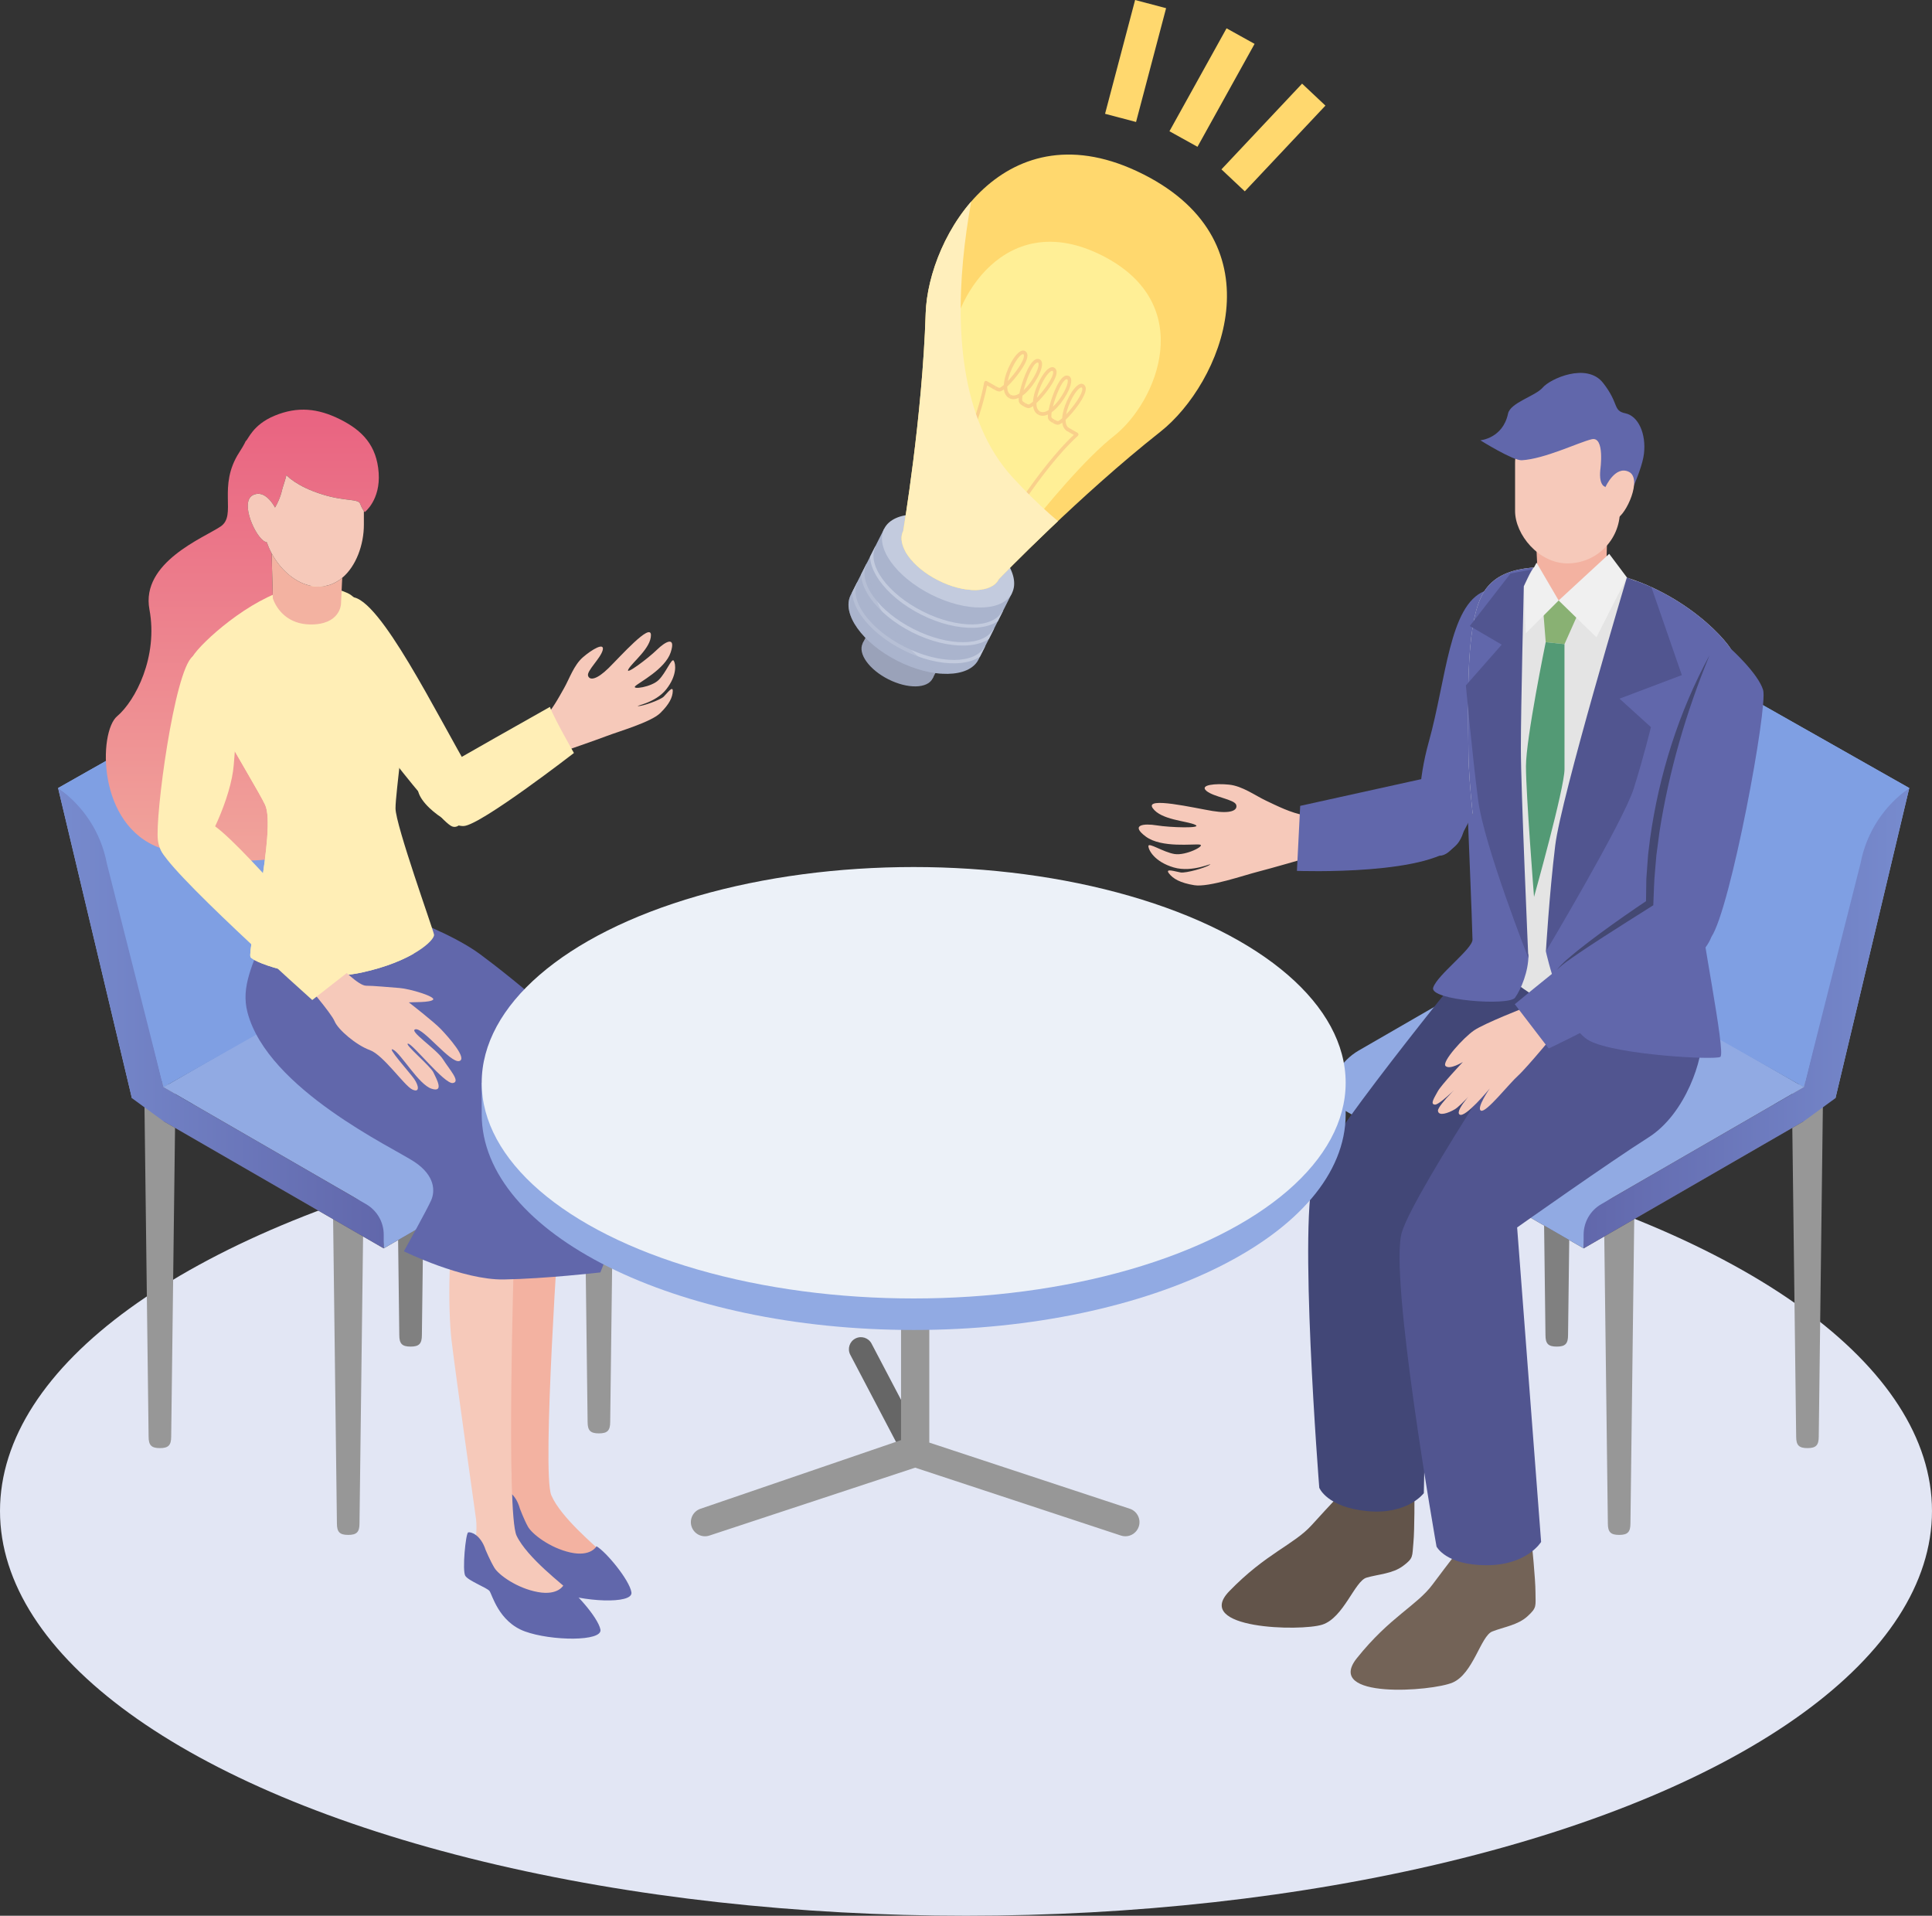 <?xml version="1.0" encoding="UTF-8"?>
<svg xmlns="http://www.w3.org/2000/svg" width="175.685" height="174.186" xmlns:xlink="http://www.w3.org/1999/xlink" viewBox="0 0 175.685 174.186">
  <rect x="0" y="0" width="175.685" height="174.186" fill="#333333" stroke="none"/>
  <defs>
    <style>
      .cls-1 {
        fill: #62544a;
      }

      .cls-2 {
        fill: #f9d08b;
      }

      .cls-3, .cls-4 {
        fill: #ffeeb6;
      }

      .cls-5 {
        fill: #ffd86e;
      }

      .cls-4, .cls-6, .cls-7 {
        mix-blend-mode: multiply;
      }

      .cls-8 {
        fill: #e2e6f4;
      }

      .cls-9 {
        fill: #515590;
      }

      .cls-10 {
        fill: url(#_名称未設定グラデーション_6);
      }

      .cls-11 {
        fill: #c3cbde;
      }

      .cls-12 {
        fill: #f0f0f0;
      }

      .cls-13 {
        fill: #9aa2b9;
      }

      .cls-14 {
        fill: #539a75;
      }

      .cls-15 {
        fill: none;
      }

      .cls-16 {
        clip-path: url(#clippath-1);
      }

      .cls-17 {
        isolation: isolate;
      }

      .cls-18 {
        fill: #f3b2a1;
      }

      .cls-19 {
        fill: #666;
      }

      .cls-20 {
        fill: #736357;
      }

      .cls-21 {
        clip-path: url(#clippath-3);
      }

      .cls-22 {
        fill: #f6c9ba;
      }

      .cls-23 {
        fill: #91aae3;
      }

      .cls-24 {
        fill: url(#_名称未設定グラデーション_6-2);
      }

      .cls-25 {
        fill: #444872;
      }

      .cls-6 {
        fill: #ffefbc;
      }

      .cls-26 {
        fill: #ecf1f8;
      }

      .cls-27 {
        fill: #89b173;
      }

      .cls-28 {
        fill: #ffef96;
      }

      .cls-29, .cls-7 {
        fill: #aab4cd;
      }

      .cls-30 {
        fill: #424777;
      }

      .cls-31 {
        fill: #979797;
      }

      .cls-32 {
        clip-path: url(#clippath-2);
      }

      .cls-33 {
        fill: gray;
      }

      .cls-34 {
        fill: #e4e4e4;
      }

      .cls-35 {
        fill: #7f9fe3;
      }

      .cls-36 {
        clip-path: url(#clippath);
      }

      .cls-37 {
        fill: #6167ab;
      }

      .cls-38 {
        fill: url(#_名称未設定グラデーション_16);
      }

      .cls-7 {
        opacity: .49;
      }
    </style>
    <linearGradient id="_名称未設定グラデーション_6" data-name="名称未設定グラデーション 6" x1="1320.708" y1="92.578" x2="1350.319" y2="92.578" gradientTransform="translate(1355.601) rotate(-180) scale(1 -1)" gradientUnits="userSpaceOnUse">
      <stop offset="0" stop-color="#6167ab"/>
      <stop offset="1" stop-color="#778bce"/>
    </linearGradient>
    <linearGradient id="_名称未設定グラデーション_6-2" data-name="名称未設定グラデーション 6" x1="144.006" y1="92.578" x2="173.618" y2="92.578" gradientTransform="matrix(1,0,0,1,0,0)" xlink:href="#_名称未設定グラデーション_6"/>
    <clipPath id="clippath">
      <path class="cls-15" d="M143.407,51.673c7.573.454,12.771,5.473,13.966,7.297s-1.007,11.953-2.013,15.476-1.699,18.181-1.699,18.181c0,0-5.662.566-9.499-.063-3.837-.629-8.367-4.844-8.367-4.844,0,0-2.202-13.4-2.265-19.25s-.189-12.204,1.447-14.721,5.284-2.265,8.43-2.076Z"/>
    </clipPath>
    <linearGradient id="_名称未設定グラデーション_16" data-name="名称未設定グラデーション 16" x1="1333.565" y1="37.248" x2="1333.565" y2="78.265" gradientTransform="translate(1355.601) rotate(-180) scale(1 -1)" gradientUnits="userSpaceOnUse">
      <stop offset="0" stop-color="#e96381"/>
      <stop offset="1" stop-color="#f1a49b"/>
    </linearGradient>
    <clipPath id="clippath-1">
      <path class="cls-15" d="M26.465,53.514c-3.755.913-8.138,4.864-8.956,6.183s5.551,11.29,6.597,13.473-1.642,13.305-1.323,13.85,5.455,2.41,10.093,1.409,6.683-2.955,6.592-3.455-3.502-9.975-3.502-11.475c0-1.5.968-7.692.741-9.965s-3.24-8.793-5.104-9.611-3.455-.818-5.137-.409Z"/>
    </clipPath>
    <clipPath id="clippath-2">
      <path class="cls-15" d="M80.402,48.074l-3.042,6.032c-.851,1.688,1.06,4.368,4.269,5.987,3.209,1.618,6.5,1.561,7.351-.127l3.042-6.032-11.62-5.86Z"/>
    </clipPath>
    <clipPath id="clippath-3">
      <path class="cls-15" d="M103.944,15.836c-12.513-6.31-19.548,5.617-19.769,12.665-.295,9.431-2.047,19.784-2.047,19.784-.637,1.263.793,3.269,3.195,4.48,2.401,1.211,4.865,1.169,5.502-.095.001-.002.002-.005.003-.008.125-.13,7.342-7.609,14.686-13.402,5.536-4.367,10.944-17.115-1.569-23.425Z"/>
    </clipPath>
  </defs>
  <g class="cls-17">
    <g id="_レイヤー_2" data-name="レイヤー_2">
      <g id="_問題解決" data-name="問題解決">
        <g>
          <g>
            <ellipse class="cls-8" cx="87.842" cy="137.383" rx="87.842" ry="36.803"/>
            <path class="cls-19" d="M83.172,133.071c-.393,0-.772-.213-.967-.584l-4.885-9.307c-.28-.534-.075-1.194.459-1.474.534-.28,1.194-.075,1.474.459l4.885,9.307c.28.534.075,1.194-.459,1.474-.162.085-.335.125-.506.125Z"/>
            <path class="cls-31" d="M102.735,137.18l-18.231-6.015v-29.653c0-.709-.575-1.284-1.284-1.284s-1.284.575-1.284,1.284v29.427l-18.245,6.245c-.668.229-1.026.954-.801,1.624.225.67.949,1.032,1.619.81l18.711-6.173,18.711,6.173c.134.044.269.065.403.065.539,0,1.041-.342,1.219-.882.222-.673-.144-1.4-.817-1.622Z"/>
            <g>
              <path class="cls-31" d="M14.54,131.667c.78,0,1.027-.266,1.027-1.046l.385-30.868c0-.78-.632-1.412-1.412-1.412s-1.412.632-1.412,1.412l.385,30.868c0,.78.247,1.046,1.027,1.046Z"/>
              <path class="cls-31" d="M31.664,139.559c.78,0,1.027-.266,1.027-1.046l.385-30.868c0-.78-.632-1.412-1.412-1.412s-1.412.632-1.412,1.412l.385,30.868c0,.78.247,1.046,1.027,1.046Z"/>
              <path class="cls-33" d="M37.337,122.437c.78,0,1.027-.266,1.027-1.046l.385-30.868c0-.78-.632-1.412-1.412-1.412s-1.412.632-1.412,1.412l.385,30.868c0,.78.247,1.046,1.027,1.046Z"/>
              <path class="cls-31" d="M54.461,130.329c.78,0,1.027-.266,1.027-1.046l.385-30.868c0-.78-.632-1.412-1.412-1.412s-1.412.632-1.412,1.412l.385,30.868c0,.78.247,1.046,1.027,1.046Z"/>
              <g>
                <polygon class="cls-23" points="11.994 99.849 35.194 86.709 28.482 58.511 5.282 71.651 11.994 99.849"/>
                <g>
                  <polygon class="cls-1" points="14.866 101.942 34.894 113.505 58.02 100.153 37.992 88.59 14.866 101.942"/>
                  <path class="cls-23" d="M37.992,85.497l17.35,10.017c1.657.957,2.678,2.725,2.678,4.639v0l-23.127,13.352v-0c0-1.914-1.021-3.682-2.678-4.639l-17.35-10.017,23.127-13.352Z"/>
                </g>
                <path class="cls-10" d="M8.964,74.48l5.902,24.369,18.428,10.64c.99.572,1.6,1.628,1.6,2.771v1.245s-20.028-11.563-20.028-11.563l-2.872-2.094-6.712-28.197,3.346,2.337c.168.118.288.293.336.492Z"/>
                <path class="cls-35" d="M28.482,58.511l0.0 0c2.312,1.615,3.902,4.071,4.43,6.842l5.154,20.357-23.2,13.14-5.154-20.357c-.528-2.771-2.117-5.226-4.43-6.842l-0-0.0 0-0,23.2-13.14Z"/>
              </g>
            </g>
            <g>
              <g>
                <path class="cls-31" d="M164.36,131.667c-.78,0-1.027-.266-1.027-1.046l-.385-30.868c0-.78.632-1.412,1.412-1.412s1.412.632,1.412,1.412l-.385,30.868c0,.78-.247,1.046-1.027,1.046Z"/>
                <path class="cls-31" d="M147.236,139.559c-.78,0-1.027-.266-1.027-1.046l-.385-30.868c0-.78.632-1.412,1.412-1.412s1.412.632,1.412,1.412l-.385,30.868c0,.78-.247,1.046-1.027,1.046Z"/>
                <path class="cls-33" d="M141.563,122.437c-.78,0-1.027-.266-1.027-1.046l-.385-30.868c0-.78.632-1.412,1.412-1.412s1.412.632,1.412,1.412l-.385,30.868c0,.78-.247,1.046-1.027,1.046Z"/>
                <path class="cls-31" d="M124.439,130.329c-.78,0-1.027-.266-1.027-1.046l-.385-30.868c0-.78.632-1.412,1.412-1.412s1.412.632,1.412,1.412l-.385,30.868c0,.78-.247,1.046-1.027,1.046Z"/>
                <g>
                  <polygon class="cls-23" points="166.906 99.849 143.706 86.709 150.418 58.511 173.618 71.651 166.906 99.849"/>
                  <g>
                    <polygon class="cls-1" points="164.034 101.942 144.006 113.505 120.88 100.153 140.908 88.59 164.034 101.942"/>
                    <path class="cls-23" d="M140.908,85.497l-17.35,10.017c-1.657.957-2.678,2.725-2.678,4.639v0l23.127,13.352v-0c0-1.914,1.021-3.682,2.678-4.639l17.35-10.017-23.127-13.352Z"/>
                  </g>
                  <path class="cls-24" d="M169.936,74.48l-5.902,24.369-18.428,10.64c-.99.572-1.6,1.628-1.6,2.771v1.245l20.028-11.563,2.872-2.094,6.712-28.197-3.346,2.337c-.168.118-.288.293-.336.492Z"/>
                  <path class="cls-35" d="M150.418,58.511l-0.0 0c-2.312,1.615-3.902,4.071-4.43,6.842l-5.154,20.357,23.2,13.14,5.154-20.357c.528-2.771,2.117-5.226,4.43-6.842l0-0-0-0-23.2-13.14Z"/>
                </g>
              </g>
              <g>
                <path class="cls-1" d="M128.62,135.769s.025,3.277-.095,4.523.026,1.365-.934,2.084-2.247.753-3.325,1.068-2.08,3.65-4.027,4.275-11.801.409-8.456-3.041c3.345-3.45,5.882-4.227,7.494-6.01s3.215-3.462,3.215-3.462l6.128.564Z"/>
                <path class="cls-20" d="M139.289,140.287s.339,3.259.339,4.511.156,1.356-.73,2.164-2.164.965-3.207,1.382-1.721,3.833-3.598,4.641-11.707,1.538-8.709-2.216c2.999-3.755,5.45-4.772,6.884-6.701s2.868-3.755,2.868-3.755l6.154-.026Z"/>
                <path class="cls-37" d="M129.93,67.441c1.592-5.721,1.86-12.387,5.047-13.692s4.437,1.635,4.51,3.767-4.999,16.835-7.352,19.556-4.19-2.5-2.206-9.631Z"/>
                <path class="cls-22" d="M118.653,74.131c-1.25-.205-2.55-.87-3.531-1.333s-2.147-1.333-3.36-1.456-2.719.008-2.056.569,2.566.772,2.71,1.274-.512.822-2.154.553-6.197-1.341-5.442-.262,3.081,1.158,3.854,1.511-2.281.256-3.482.059-2.433-.046-.997,1.019,4.374.64,4.913.729-1.275,1.024-2.304.856-2.387-1.095-2.374-.716.572,1.427,2.3,1.936,3.656-.509,3.285-.242-2.165.778-2.655.698-1.442-.412-1.069.077,1.015.871,2.314,1.083,4.553-.915,5.76-1.221,4.589-1.287,4.589-1.287l-.301-3.849Z"/>
                <path class="cls-30" d="M148.408,91.456c.007,1.826-2.055,6.8-5.701,8.64s-12.662,6.996-12.662,6.996l-.57,28.669s-1.469,1.988-5.148,1.634-4.36-2.124-4.36-2.124c0,0-1.978-24.959-.394-28.762,1.583-3.803,15.577-20.834,15.577-20.834l13.258,5.78Z"/>
                <path class="cls-9" d="M154.738,94.28c.182,1.817-1.393,6.966-4.846,9.147-3.453,2.181-11.933,8.178-11.933,8.178l2.181,28.591s-1.272,2.12-4.967,2.12-4.543-1.696-4.543-1.696c0,0-4.361-24.654-3.15-28.591s13.508-22.231,13.508-22.231l13.751,4.483Z"/>
                <path class="cls-34" d="M143.407,51.673c7.573.454,12.771,5.473,13.966,7.297s-1.007,11.953-2.013,15.476-1.699,18.181-1.699,18.181c0,0-5.662.566-9.499-.063-3.837-.629-8.367-4.844-8.367-4.844,0,0-2.202-13.4-2.265-19.25s-.189-12.204,1.447-14.721,5.284-2.265,8.43-2.076Z"/>
                <polygon class="cls-27" points="140.244 54.392 143.926 54.841 142.265 58.569 140.558 58.389 140.244 54.392"/>
                <path class="cls-14" d="M140.558,58.389l1.707.18s.003,9.618.003,11.366-2.772,11.614-2.772,11.614c0,0-.734-9.338-.734-11.872s1.796-11.287,1.796-11.287Z"/>
                <g class="cls-36">
                  <path class="cls-37" d="M149.703,49.787s-2.831,7.548-2.831,15.314-2.71,27.462-2.71,27.462l8.444,1.715,7.839-3.847-1.016-30.193-6.387-9.943-3.339-.508Z"/>
                  <path class="cls-37" d="M139.726,51.161s-1.16,1.841-1.209,2.038c-1.646,6.585.303,29.232.303,32.121,0,3.411-2.98,1.918-2.98,1.918l-4.79-12.048-3.411-17.782,6.75-7.911,5.338,1.664Z"/>
                </g>
                <path class="cls-37" d="M157.373,58.971s2.516,2.265,2.957,3.775-2.957,19.879-4.718,22.458-4.341,1.447-5.284-.566c-.944-2.013.818-14.658,2.705-19.124,1.887-4.467,1.887-6.668,4.341-6.543Z"/>
                <path class="cls-37" d="M140.574,86.51s1.504,6.861,3.988,8.133,11.328,1.757,11.873,1.454-1.938-12.236-1.938-14.356-2.362-9.874-2.362-9.874h-6.663l-4.896,14.643Z"/>
                <path class="cls-37" d="M138.989,86.83c0,1.514-.666,3.089-1.212,3.877s-7.814.242-7.451-.909,3.574-3.513,3.574-4.361-.485-12.66-.485-12.66l5.573,14.053Z"/>
                <path class="cls-18" d="M139.661,48.744l.195,4.091s.078,1.87,2.805,1.831,3.39-2.377,3.39-2.377l.044-1.622.073-2.703-6.507.779Z"/>
                <path class="cls-37" d="M132.672,76.529c-2.046,3.134-14.737,2.654-14.737,2.654l.297-5.911,12.211-2.695s4.118,3.058,2.229,5.952Z"/>
                <rect class="cls-22" x="137.772" y="37.364" width="9.534" height="13.861" rx="4.767" ry="4.767"/>
                <path class="cls-37" d="M146,44.269s-.624-.036-.477-1.55c0,0,.436-3.074-.784-2.781s-4.255,1.783-6.356,1.91c-.793.048-3.77-1.815-3.77-1.815,0,0,2.046-.169,2.519-2.424.212-1.008,2.502-1.596,3.161-2.377s3.997-2.316,5.487-.411.855,2.515,2.026,2.759,1.904,1.855,1.685,3.687-2.124,5.444-2.124,5.444l-1.367-2.441Z"/>
                <path class="cls-22" d="M146,44.269s.879-1.978,2.124-1.367-.244,3.906-1.123,4.248-.855.146-.855.146l-.146-3.027Z"/>
                <polygon class="cls-12" points="146.332 50.357 141.735 54.597 145.171 57.945 147.939 52.5 146.332 50.357"/>
                <path class="cls-22" d="M138.775,91.565s-3.772,1.468-4.731,2.121-2.977,2.875-2.59,3.242,1.57-.367,1.57-.367c0,0-1.978,2.1-2.284,2.671s-.734,1.183-.245,1.203,2.773-2.345,2.773-2.345c0,0-2.569,2.406-2.508,2.916s.938.204,1.529-.143,2.121-2.121,2.121-2.121c0,0-2.182,2.202-1.692,2.59s2.753-2.365,2.753-2.365c0,0-1.264,1.815-.795,2.019s2.528-2.427,3.365-3.181,3.63-4.16,3.63-4.16l-2.896-2.08Z"/>
                <polygon class="cls-12" points="141.735 54.597 138.744 57.588 138.566 53.303 139.726 51.161 141.735 54.597"/>
                <path class="cls-9" d="M147.939,52.5s-5.981,19.996-6.516,24.37-.848,9.641-.848,9.641c0,0,7.052-11.828,7.989-14.818s1.562-5.579,1.562-5.579l-2.857-2.589,5.668-2.142-2.767-7.989-2.232-.893Z"/>
                <path class="cls-9" d="M138.566,53.303s-.268,11.069-.268,14.729.681,19.079.681,19.079c0,0-4.029-10.241-4.564-14.348s-1.116-10.444-1.116-10.444l3.258-3.705-2.901-1.696,3.705-4.776,1.919-.357-.714,1.518Z"/>
                <path class="cls-37" d="M155.612,85.204c-1.384,3.9-14.784,10.128-14.784,10.128l-3.083-4.026s9.751-8.115,12.267-9.185,5.599,3.083,5.599,3.083Z"/>
                <path class="cls-25" d="M155.45,59.591c-2.122,5.156-3.688,10.537-4.547,16.044-.061.45-.223,1.686-.284,2.153l-.121,1.442c-.087.807-.111,2.072-.149,2.89l-.008.19-.147.092c-1.099.686-3.305,2.089-4.395,2.79-.727.474-1.457.944-2.173,1.433-.705.499-1.457.954-2.062,1.577.531-.693,1.245-1.225,1.91-1.783.682-.543,1.373-1.074,2.076-1.588,1.404-1.032,2.831-2.027,4.281-2.994 0.0 0-.154.283-.154.283.007-.496.024-1.731.031-2.209.031-.491.123-1.695.161-2.202-0.0 0.0.179-1.46.179-1.46.811-5.802,2.605-11.507,5.402-16.659h0Z"/>
              </g>
            </g>
            <g>
              <path class="cls-38" d="M10.645,65.13c1.683-1.43,3.744-5.426,2.944-9.716-.799-4.29,4.963-6.52,6.475-7.546,1.512-1.026-.331-3.623,1.701-6.75.471-.725.572-1.006.572-1.006.233-.116.6-1.484,2.665-2.328s3.897-.669,5.932.349c2.036,1.018,3.325,2.386,3.5,4.857.174,2.472-1.263,3.572-1.263,3.572,0,0-.033-.035-.082-.102-.086-.117-.223-.333-.333-.646-.174-.494-1.355-.208-3.424-.852-2.463-.766-3.293-1.773-3.293-1.773-.018.224-.334,1.121-.38,1.325-.164.736-.466,1.324-.648,1.631-.217-.389-.712-1.133-1.373-1.236-.134-.021-.274-.015-.42.025-.069.019-.139.044-.21.079-1.245.61.244,3.906,1.123,4.248.049.019.095.036.139.052.114.337.258.669.429.99l.067,2.475.044,1.622s.445,1.568,2.106,2.157l.302,2.893-.589,18.381s-6.225,1.346-12.03-.715c-5.805-2.061-5.636-10.558-3.954-11.988Z"/>
              <path class="cls-18" d="M45.981,106.374c-1.018,1.938-1.299,8.74-1.066,11.658.233,2.918,1.505,15.398,1.591,16.282s-.177,2.486-.177,2.486c0,0,2.286,3.505,2.534,3.901s3.933,1.559,4.766,1.477,1.468-.564,1.053-1.048-3.665-3.108-4.549-5.175.759-25.544.759-25.544l-4.911-4.036Z"/>
              <path class="cls-37" d="M47.278,137.172c-.409-1.46-1.303-1.739-1.531-1.683s-.694,3.467-.415,3.939,1.912,1.146,2.142,1.457.71,2.83,3.071,3.799,7.05,1.21,6.874.095-2.292-3.675-3.175-4.188c0,0-.504.982-2.377.566s-3.498-1.691-3.863-2.355-.726-1.629-.726-1.629Z"/>
              <path class="cls-22" d="M41.679,110.228c-.943,1.976-.959,8.783-.613,11.69s2.101,15.328,2.222,16.208-.081,2.491-.081,2.491c0,0,2.42,3.414,2.684,3.8s3.991,1.405,4.819,1.291,1.445-.62,1.011-1.088-3.783-2.963-4.747-4.994-.232-25.555-.232-25.555l-5.064-3.843Z"/>
              <path class="cls-37" d="M44.17,140.952c-.466-1.443-1.369-1.687-1.595-1.623s-.559,3.491-.262,3.953,1.955,1.071,2.197,1.373.819,2.8,3.216,3.677c2.397.877,7.091.936,6.873-.172s-2.433-3.583-3.335-4.062c0,0-.465,1.001-2.354.657s-3.561-1.554-3.951-2.203-.788-1.599-.788-1.599Z"/>
              <path class="cls-37" d="M24.11,84.636c-1.089,3.074-2.239,5.014-1.601,7.428,1.84,6.967,13.256,12.295,15.177,13.576s1.857,2.69,1.537,3.458-2.497,4.675-2.497,4.675c0,0,5.315,2.626,9.093,2.561s8.773-.64,8.773-.64c0,0,4.226-10.118,2.946-14.664s-11.463-12.487-13.896-14.28-6.66-3.33-6.66-3.33l-12.871,1.217Z"/>
              <path class="cls-22" d="M49.396,65.365c.81-.795,1.419-1.955,1.899-2.8s.885-2.085,1.71-2.802,1.996-1.399,1.8-.645-1.481,1.891-1.328,2.333.8.338,1.864-.707,3.847-4.184,3.852-3.003-1.659,2.44-2.043,3.098,1.803-.991,2.582-1.755,1.759-1.291,1.257.232-2.874,2.729-3.223,3.072,1.463.092,2.13-.563,1.183-2.036,1.37-1.751.318,1.341-.685,2.607-2.941,1.516-2.532,1.52,1.988-.549,2.306-.861.844-1.047.823-.496-.294,1.162-1.136,1.989-3.809,1.681-4.851,2.081-4.027,1.427-4.027,1.427l-1.767-2.975Z"/>
              <path class="cls-3" d="M38.508,70.838c-1.938,1.173,2.109,4.359,3.667,4.267s10.015-6.64,10.015-6.64c0,0-1.882-3.303-2.182-4.191,0,0-9.316,5.242-11.501,6.564Z"/>
              <path class="cls-3" d="M42.852,70.32c-3.131-5.323-8.305-15.972-10.861-16.03s-2.323,5.808-1.22,7.899,9.002,12.429,10.338,12.952,2.323-3.833,1.742-4.821Z"/>
              <path class="cls-3" d="M26.465,53.514c-3.755.913-8.138,4.864-8.956,6.183s5.551,11.29,6.597,13.473-1.642,13.305-1.323,13.85,5.455,2.41,10.093,1.409,6.683-2.955,6.592-3.455-3.502-9.975-3.502-11.475c0-1.5.968-7.692.741-9.965s-3.24-8.793-5.104-9.611-3.455-.818-5.137-.409Z"/>
              <g class="cls-16">
                <path class="cls-4" d="M40.203,88.857s-8.537-6.726-11.771-12.418c-3.234-5.691-9.119-10.154-9.119-10.154l-.647,30.074,21.537-7.502Z"/>
              </g>
              <path class="cls-3" d="M21.21,63.136c-1.047-3.315-2.036-4.759-3.701-3.439s-3.423,14.576-3.152,16.695,2.345,2.525,3.382,1.668,3.291-5.501,3.517-8.522c.225-3.021.496-4.689-.045-6.402Z"/>
              <path class="cls-22" d="M30.945,87.902s1.653,1.722,2.341,1.722,2.066.138,3.03.207,3.34.792,3.064,1.067-1.928.207-2.204.241c0,0,2.273,1.756,2.927,2.445s2.445,2.686,1.653,2.892-3.237-2.996-3.96-2.892,1.894,1.79,2.479,2.72,1.653,2.066.895,2.169-3.65-3.581-4.063-3.581,2.031,2.031,2.307,2.617.999,1.859-.172,1.481-2.755-3.168-3.478-3.547,1.481,2.066,1.894,2.651.551,1.308-.172.964-2.617-3.133-3.856-3.581-2.892-1.859-3.202-2.617-2.755-3.581-2.755-3.581l3.271-1.377Z"/>
              <path class="cls-3" d="M31.879,88.202c-3.084-3.164-11.605-13.491-13.167-13.491s-4.089.935-4.113,2.406,13.795,13.808,13.795,13.808l3.485-2.724Z"/>
              <path class="cls-18" d="M26.485,52.428c.744.562,1.597.91,2.482.91.837,0,1.558-.303,2.153-.801l-.115,2.41s-.078,1.87-2.805,1.831c-.493-.007-.918-.09-1.284-.22-1.66-.589-2.106-2.157-2.106-2.157l-.044-1.622-.067-2.475c.442.828,1.062,1.577,1.786,2.123Z"/>
              <path class="cls-22" d="M23.008,45.014c.071-.035.141-.06.21-.079.146-.04.287-.046.42-.025.661.102,1.156.846,1.373,1.236.182-.308.484-.896.648-1.631.046-.205.362-1.101.38-1.325,0,0,.829,1.007,3.293,1.773,2.07.644,3.25.358,3.424.852.111.313.248.529.333.646v1.25c0,1.796-.694,3.759-1.97,4.826-.595.497-1.316.801-2.153.801-.885,0-1.739-.349-2.482-.91-.724-.546-1.343-1.295-1.786-2.123-.171-.321-.315-.653-.429-.99-.044-.016-.09-.033-.139-.052-.879-.342-2.368-3.638-1.123-4.248Z"/>
            </g>
            <g>
              <path class="cls-23" d="M121.95,98.447c-2.779-9.473-19.12-16.746-38.865-16.746-19.745,0-36.086,7.273-38.865,16.746h-.417v2.866c0,10.832,17.587,19.613,39.282,19.613,21.695,0,39.282-8.781,39.282-19.613v-2.866h-.417Z"/>
              <ellipse class="cls-26" cx="83.085" cy="98.447" rx="39.282" ry="19.613"/>
            </g>
          </g>
          <g>
            <g>
              <rect class="cls-13" x="78.413" y="58.644" width="7.119" height="1.53" transform="translate(35.53 -30.547) rotate(26.761)"/>
              <ellipse class="cls-13" cx="81.628" cy="60.092" rx="1.873" ry="3.559" transform="translate(-8.783 105.92) rotate(-63.239)"/>
              <path class="cls-29" d="M80.402,48.074l-3.042,6.032c-.851,1.688,1.06,4.368,4.269,5.987,3.209,1.618,6.5,1.561,7.351-.127l3.042-6.032-11.62-5.86Z"/>
              <g class="cls-32">
                <g>
                  <path class="cls-11" d="M83.755,55.876c-3.345-1.687-5.328-4.521-4.422-6.318l.288.145c-.826,1.638,1.093,4.279,4.279,5.885,3.186,1.607,6.45,1.581,7.276-.058l.288.145c-.906,1.797-4.365,1.887-7.709.2Z"/>
                  <path class="cls-11" d="M82.941,57.49c-3.345-1.687-5.328-4.521-4.422-6.318l.288.145c-.826,1.638,1.093,4.279,4.279,5.885,3.186,1.607,6.45,1.581,7.276-.058l.288.145c-.906,1.797-4.365,1.887-7.709.2Z"/>
                  <path class="cls-11" d="M82.126,59.105c-3.345-1.687-5.328-4.521-4.422-6.318l.288.145c-.826,1.638,1.093,4.279,4.279,5.885,3.186,1.607,6.45,1.581,7.276-.058l.288.145c-.906,1.797-4.365,1.887-7.709.2Z"/>
                </g>
                <path class="cls-7" d="M78.997,48.527s-2.135,8.312,8.704,13.975l-12.999-3.606.237-6.025,4.059-4.344Z"/>
              </g>
              <ellipse class="cls-11" cx="86.212" cy="51.004" rx="3.423" ry="6.507" transform="translate(1.852 105.016) rotate(-63.239)"/>
              <path class="cls-5" d="M103.944,15.836c-12.513-6.31-19.548,5.617-19.769,12.665-.295,9.431-2.047,19.784-2.047,19.784-.637,1.263.793,3.269,3.195,4.48,2.401,1.211,4.865,1.169,5.502-.095.001-.002.002-.005.003-.008.125-.13,7.342-7.609,14.686-13.402,5.536-4.367,10.944-17.115-1.569-23.425Z"/>
              <g class="cls-21">
                <path class="cls-28" d="M100.216,23.23c-8.76-4.417-13.685,3.932-13.839,8.866-.207,6.602-4.879,20.683-4.879,20.683-.446.884.555,2.289,2.236,3.136,1.681.848,3.405.818,3.851-.066.001-.002.001-.004.002-.005.088-.091,8.586-12.16,13.726-16.215,3.876-3.057,7.661-11.981-1.098-16.399Z"/>
                <g>
                  <path class="cls-2" d="M82.109,52.872l-.269-.158c.065-.115,6.522-11.617,7.654-17.943.009-.053.043-.1.09-.124.047-.025.101-.024.145.001l.853.486-.161.292-.661-.377c-1.254,6.429-7.586,17.708-7.651,17.822Z"/>
                  <path class="cls-2" d="M86.69,55.483c.062-.116,6.215-11.497,10.951-15.941l-.661-.377.161-.292.853.486c.044.025.073.072.077.126.004.053-.017.107-.057.143-4.714,4.285-10.987,15.89-11.05,16.007l-.273-.151Z"/>
                  <path class="cls-2" d="M91.746,36.185c-.258-.147-.413-.412-.458-.78-.015.011-.029.021-.043.03l-.041.028c-.232.159-.368.2-.783-.037l.161-.292c.295.168.32.151.459.055l.044-.03c.057-.038.123-.09.195-.153.005-.079.014-.16.026-.245.08-.551.311-1.204.635-1.791.467-.848.942-1.242,1.27-1.055.1.057.218.175.218.419-.001.709-1.128,2.142-1.838,2.814 0.0.304.072.605.317.745l-.161.292ZM93.049,32.207c-.088-.05-.425.167-.838.918-.272.493-.48,1.054-.57,1.529.651-.689,1.472-1.808,1.472-2.304 0-.094-.032-.125-.064-.143Z"/>
                  <path class="cls-2" d="M91.746,36.185l.161-.292c.245.14.535.045.79-.114.192-.967.805-2.693,1.4-3.064.204-.127.365-.086.465-.03.328.187.245.805-.222,1.653-.323.587-.75,1.129-1.17,1.485-.065.055-.129.105-.192.15-.015.096-.025.18-.027.249l-.002.054c-.007.171-.009.202.286.37l-.161.292c-.416-.237-.452-.376-.44-.66l.002-.05c0-.017.002-.035.003-.053-.332.153-.635.157-.893.01ZM94.401,32.978c-.031-.018-.074-.03-.153.019-.416.259-.926,1.555-1.163,2.48.351-.327.713-.799.984-1.293.414-.751.42-1.156.332-1.207Z"/>
                  <path class="cls-2" d="M94.4,37.698l.161-.292c.245.14.535.045.79-.114.193-.967.805-2.693,1.4-3.064.204-.127.365-.086.465-.03.328.187.245.805-.222,1.653-.323.587-.75,1.129-1.17,1.485-.065.055-.129.105-.192.15-.015.096-.025.18-.027.249l-.002.054c-.007.171-.009.202.286.37l-.161.292c-.416-.237-.452-.376-.44-.661l.002-.05c.001-.017.001-.035.003-.053-.332.153-.635.157-.893.01ZM97.055,34.491c-.031-.018-.074-.03-.153.019-.416.259-.926,1.555-1.163,2.48.351-.327.713-.8.984-1.293.414-.751.42-1.156.332-1.207Z"/>
                  <path class="cls-2" d="M97.054,39.21c-.258-.147-.413-.412-.458-.78-.015.011-.029.021-.043.03l-.041.028c-.232.159-.368.2-.783-.037l.161-.292c.295.168.32.151.459.055l.044-.03c.057-.038.123-.09.195-.153.005-.078.014-.16.026-.245.08-.551.311-1.204.634-1.791.467-.848.942-1.243,1.27-1.055.1.057.218.175.218.419-.001.709-1.128,2.142-1.838,2.814 0.0.304.072.605.317.745l-.161.292ZM98.357,35.233c-.088-.05-.425.167-.839.918-.272.493-.48,1.054-.57,1.529.651-.689,1.472-1.808,1.472-2.304 0-.094-.032-.125-.064-.143Z"/>
                  <path class="cls-2" d="M94.4,37.698c-.258-.147-.413-.412-.458-.78-.015.011-.029.021-.043.03l-.041.028c-.232.159-.368.2-.784-.037l.161-.292c.295.168.32.151.459.055l.044-.03c.057-.038.123-.09.195-.153.005-.078.013-.16.026-.245.08-.551.311-1.203.635-1.791.467-.848.942-1.243,1.27-1.055.1.057.218.175.218.419-.001.709-1.128,2.142-1.838,2.814-0.0.304.072.605.317.745l-.161.292ZM95.703,33.72c-.088-.05-.425.167-.838.918-.272.493-.48,1.054-.57,1.529.651-.689,1.472-1.808,1.472-2.304-0-.094-.032-.125-.064-.143Z"/>
                </g>
                <path class="cls-6" d="M90.636,9.125s-8.269,23.734,1.462,34.297c9.559,10.377,14.904,8.371,14.904,8.371l-18.721,9.557-19.508-10.633,21.862-41.592Z"/>
              </g>
            </g>
            <g>
              <rect class="cls-5" x="108.757" y="2.61" width="2.915" height="10.702" transform="translate(17.702 -52.472) rotate(29.023)"/>
              <rect class="cls-5" x="101.806" y=".195" width="2.915" height="10.702" transform="translate(4.838 -26.181) rotate(14.792)"/>
              <rect class="cls-5" x="114.342" y="7.15" width="2.915" height="10.702" transform="translate(191.574 100.954) rotate(-136.747)"/>
            </g>
          </g>
        </g>
      </g>
    </g>
  </g>
</svg>